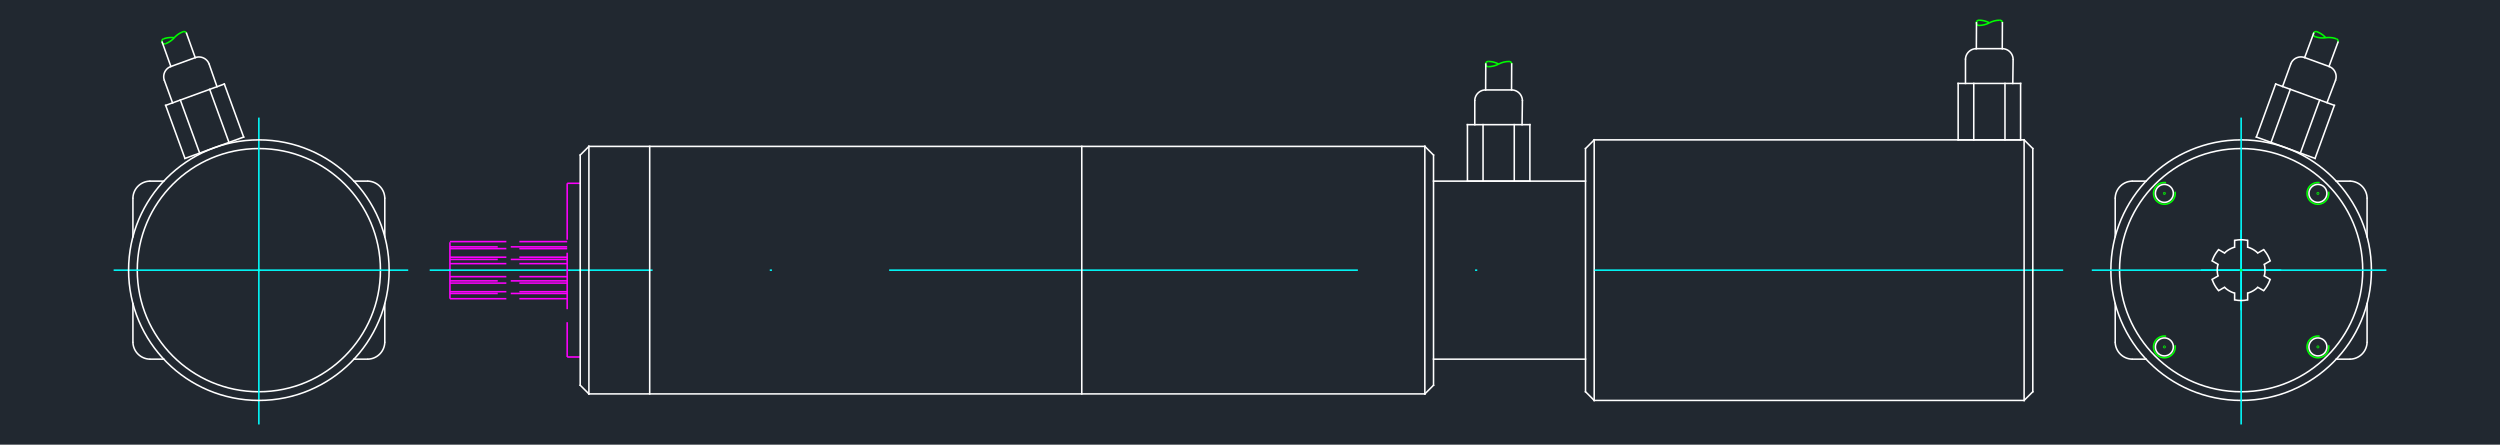 <svg xmlns="http://www.w3.org/2000/svg" xmlns:xlink="http://www.w3.org/1999/xlink" width="1536" height="273.22" viewBox="0 0 1152 204.915"><defs><style>*{stroke-linejoin:round;stroke-linecap:butt}</style></defs><g id="figure_1"><path id="patch_1" d="M0 204.915h1152V0H0z" style="fill:#fff"/><g id="axes_1"><path id="patch_2" d="M0 204.915h1152V0H0z" style="fill:#212830"/><g id="PathCollection_1"><defs><path id="mcc7a9d05bf" d="M0 .158a.158.158 0 1 0 0-.316.158.158 0 0 0 0 .316z" style="stroke:#0f0"/></defs><g clip-path="url(#p3a96d3a007)"><use xlink:href="#mcc7a9d05bf" x="119.282" y="124.486" style="fill:#0f0;stroke:#0f0"/></g></g><path id="patch_3" d="M175.311 124.486c0 30.944-25.085 56.03-56.03 56.03-30.943 0-56.029-25.086-56.029-56.03 0-30.944 25.086-56.03 56.03-56.03 30.944 0 56.03 25.086 56.03 56.03" clip-path="url(#p3a96d3a007)" style="fill:none;stroke:#fff;stroke-width:.72;stroke-linejoin:miter"/><path id="line2d_1" d="M119.282 54.204v141.397" clip-path="url(#p3a96d3a007)" style="fill:none;stroke-dasharray:216,54,1,54;stroke-dashoffset:0;stroke:#0ff;stroke-width:.72"/><path id="line2d_2" d="M52.364 124.486h135.739" clip-path="url(#p3a96d3a007)" style="fill:none;stroke-dasharray:216,54,1,54;stroke-dashoffset:0;stroke:#0ff;stroke-width:.72"/><path id="patch_4" d="M61.251 157.503a8.004 8.004 0 0 0 8.005 8.004" clip-path="url(#p3a96d3a007)" style="fill:none;stroke:#fff;stroke-width:.72;stroke-linejoin:miter"/><path id="patch_5" d="M69.256 83.464a8.004 8.004 0 0 0-8.005 8.005" clip-path="url(#p3a96d3a007)" style="fill:none;stroke:#fff;stroke-width:.72;stroke-linejoin:miter"/><path id="patch_6" d="M169.308 165.507a8.004 8.004 0 0 0 8.004-8.004" clip-path="url(#p3a96d3a007)" style="fill:none;stroke:#fff;stroke-width:.72;stroke-linejoin:miter"/><path id="patch_7" d="M177.312 91.469a8.004 8.004 0 0 0-8.004-8.005" clip-path="url(#p3a96d3a007)" style="fill:none;stroke:#fff;stroke-width:.72;stroke-linejoin:miter"/><path id="line2d_3" d="M69.256 83.464h6.196" clip-path="url(#p3a96d3a007)" style="fill:none;stroke:#fff;stroke-width:.72;stroke-linecap:square"/><path id="line2d_4" d="M61.251 109.116V91.469" clip-path="url(#p3a96d3a007)" style="fill:none;stroke:#fff;stroke-width:.72;stroke-linecap:square"/><path id="line2d_5" d="M61.251 157.503v-17.647" clip-path="url(#p3a96d3a007)" style="fill:none;stroke:#fff;stroke-width:.72;stroke-linecap:square"/><path id="line2d_6" d="M75.452 165.507h-6.196" clip-path="url(#p3a96d3a007)" style="fill:none;stroke:#fff;stroke-width:.72;stroke-linecap:square"/><path id="line2d_7" d="M169.308 165.507h-6.197" clip-path="url(#p3a96d3a007)" style="fill:none;stroke:#fff;stroke-width:.72;stroke-linecap:square"/><path id="line2d_8" d="M177.312 139.856v17.647" clip-path="url(#p3a96d3a007)" style="fill:none;stroke:#fff;stroke-width:.72;stroke-linecap:square"/><path id="line2d_9" d="M177.312 91.469v17.647" clip-path="url(#p3a96d3a007)" style="fill:none;stroke:#fff;stroke-width:.72;stroke-linecap:square"/><path id="line2d_10" d="M163.111 83.464h6.197" clip-path="url(#p3a96d3a007)" style="fill:none;stroke:#fff;stroke-width:.72;stroke-linecap:square"/><path id="patch_8" d="M179.314 124.486c0 33.154-26.878 60.031-60.032 60.031-33.155 0-60.032-26.877-60.032-60.031 0-33.155 26.877-60.032 60.032-60.032 33.154 0 60.032 26.877 60.032 60.032" clip-path="url(#p3a96d3a007)" style="fill:none;stroke:#fff;stroke-width:.72;stroke-linejoin:miter"/><path id="line2d_11" d="m83.093 46.09 8.897 24.445" clip-path="url(#p3a96d3a007)" style="fill:none;stroke:#fff;stroke-width:.72;stroke-linecap:square"/><path id="line2d_12" d="m96.613 41.17 8.897 24.444" clip-path="url(#p3a96d3a007)" style="fill:none;stroke:#fff;stroke-width:.72;stroke-linecap:square"/><path id="line2d_13" d="m76.333 48.55 27.04-9.841" clip-path="url(#p3a96d3a007)" style="fill:none;stroke:#fff;stroke-width:.72;stroke-linecap:square"/><path id="line2d_14" d="M85.23 72.996 76.333 48.55" clip-path="url(#p3a96d3a007)" style="fill:none;stroke:#fff;stroke-width:.72;stroke-linecap:square"/><path id="line2d_15" d="m112.27 63.154-27.04 9.842" clip-path="url(#p3a96d3a007)" style="fill:none;stroke:#fff;stroke-width:.72;stroke-linecap:square"/><path id="line2d_16" d="m103.373 38.709 8.897 24.445" clip-path="url(#p3a96d3a007)" style="fill:none;stroke:#fff;stroke-width:.72;stroke-linecap:square"/><path id="patch_9" d="M76.2 20.159a10.205 10.205 0 0 0 4.102-2.77" clip-path="url(#p3a96d3a007)" style="fill:none;stroke:#0f0;stroke-width:.72;stroke-linejoin:miter"/><path id="patch_10" d="M80.302 17.388a10.205 10.205 0 0 0-4.924.515" clip-path="url(#p3a96d3a007)" style="fill:none;stroke:#0f0;stroke-width:.72;stroke-linejoin:miter"/><path id="patch_11" d="M84.404 14.617a10.205 10.205 0 0 0-4.102 2.771" clip-path="url(#p3a96d3a007)" style="fill:none;stroke:#0f0;stroke-width:.72;stroke-linejoin:miter"/><path id="patch_12" d="M85.943 15.335a1.2 1.2 0 0 0-1.54-.718" clip-path="url(#p3a96d3a007)" style="fill:none;stroke:#0f0;stroke-width:.72;stroke-linejoin:miter"/><path id="patch_13" d="M75.378 17.903a1.2 1.2 0 0 0-.718 1.538" clip-path="url(#p3a96d3a007)" style="fill:none;stroke:#0f0;stroke-width:.72;stroke-linejoin:miter"/><path id="patch_14" d="M74.66 19.441a1.2 1.2 0 0 0 1.54.718" clip-path="url(#p3a96d3a007)" style="fill:none;stroke:#0f0;stroke-width:.72;stroke-linejoin:miter"/><path id="line2d_17" d="m78.736 30.64-4.012-11.222" clip-path="url(#p3a96d3a007)" style="fill:none;stroke:#fff;stroke-width:.72;stroke-linecap:square"/><path id="line2d_18" d="m89.955 26.557-4.012-11.222" clip-path="url(#p3a96d3a007)" style="fill:none;stroke:#fff;stroke-width:.72;stroke-linecap:square"/><path id="patch_15" d="M78.736 30.64a5.003 5.003 0 0 0-2.99 6.412" clip-path="url(#p3a96d3a007)" style="fill:none;stroke:#fff;stroke-width:.72;stroke-linejoin:miter"/><path id="patch_16" d="M96.39 29.61a5.003 5.003 0 0 0-6.435-3.053" clip-path="url(#p3a96d3a007)" style="fill:none;stroke:#fff;stroke-width:.72;stroke-linejoin:miter"/><path id="line2d_19" d="m96.39 29.61 3.603 10.33" clip-path="url(#p3a96d3a007)" style="fill:none;stroke:#fff;stroke-width:.72;stroke-linecap:square"/><path id="line2d_20" d="m78.736 30.64 11.22-4.083" clip-path="url(#p3a96d3a007)" style="fill:none;stroke:#fff;stroke-width:.72;stroke-linecap:square"/><path id="line2d_21" d="m79.512 47.398-3.766-10.346" clip-path="url(#p3a96d3a007)" style="fill:none;stroke:#fff;stroke-width:.72;stroke-linecap:square"/><g id="PathCollection_2" clip-path="url(#p3a96d3a007)"><use xlink:href="#mcc7a9d05bf" x="936.712" y="124.486" style="fill:#0f0;stroke:#0f0"/></g><g id="PathCollection_3" clip-path="url(#p3a96d3a007)"><use xlink:href="#mcc7a9d05bf" x="207.328" y="124.486" style="fill:#0f0;stroke:#0f0"/></g><g id="PathCollection_4" clip-path="url(#p3a96d3a007)"><use xlink:href="#mcc7a9d05bf" x="267.36" y="124.486" style="fill:#0f0;stroke:#0f0"/></g><path id="line2d_22" d="M261.357 129.418h-54.029" clip-path="url(#p3a96d3a007)" style="fill:none;stroke-dasharray:26,6;stroke-dashoffset:0;stroke:#f0f;stroke-width:.72"/><path id="line2d_23" d="M207.328 130.45h54.029" clip-path="url(#p3a96d3a007)" style="fill:none;stroke-dasharray:26,6;stroke-dashoffset:0;stroke:#f0f;stroke-width:.72"/><path id="line2d_24" d="M207.328 134.416h54.029" clip-path="url(#p3a96d3a007)" style="fill:none;stroke-dasharray:26,6;stroke-dashoffset:0;stroke:#f0f;stroke-width:.72"/><path id="line2d_25" d="M261.357 135.236h-54.029" clip-path="url(#p3a96d3a007)" style="fill:none;stroke-dasharray:26,6;stroke-dashoffset:0;stroke:#f0f;stroke-width:.72"/><path id="line2d_26" d="M207.328 137.638h54.029" clip-path="url(#p3a96d3a007)" style="fill:none;stroke-dasharray:26,6;stroke-dashoffset:0;stroke:#f0f;stroke-width:.72"/><path id="line2d_27" d="M207.328 127.487h54.029" clip-path="url(#p3a96d3a007)" style="fill:none;stroke-dasharray:26,6;stroke-dashoffset:0;stroke:#f0f;stroke-width:.72"/><path id="line2d_28" d="M207.328 121.484h54.029" clip-path="url(#p3a96d3a007)" style="fill:none;stroke-dasharray:26,6;stroke-dashoffset:0;stroke:#f0f;stroke-width:.72"/><path id="line2d_29" d="M207.328 137.638v-26.304" clip-path="url(#p3a96d3a007)" style="fill:none;stroke-dasharray:26,6;stroke-dashoffset:0;stroke:#f0f;stroke-width:.72"/><path id="line2d_30" d="M261.357 119.554h-54.029" clip-path="url(#p3a96d3a007)" style="fill:none;stroke-dasharray:26,6;stroke-dashoffset:0;stroke:#f0f;stroke-width:.72"/><path id="line2d_31" d="M207.328 111.334h54.029" clip-path="url(#p3a96d3a007)" style="fill:none;stroke-dasharray:26,6;stroke-dashoffset:0;stroke:#f0f;stroke-width:.72"/><path id="line2d_32" d="M261.357 113.735h-54.029" clip-path="url(#p3a96d3a007)" style="fill:none;stroke-dasharray:26,6;stroke-dashoffset:0;stroke:#f0f;stroke-width:.72"/><path id="line2d_33" d="M207.328 114.555h54.029" clip-path="url(#p3a96d3a007)" style="fill:none;stroke-dasharray:26,6;stroke-dashoffset:0;stroke:#f0f;stroke-width:.72"/><path id="line2d_34" d="M207.328 118.522h54.029" clip-path="url(#p3a96d3a007)" style="fill:none;stroke-dasharray:26,6;stroke-dashoffset:0;stroke:#f0f;stroke-width:.72"/><path id="line2d_35" d="M734.606 64.454v120.063" clip-path="url(#p3a96d3a007)" style="fill:none;stroke:#fff;stroke-width:.72;stroke-linecap:square"/><path id="line2d_36" d="M656.565 67.456v114.06" clip-path="url(#p3a96d3a007)" style="fill:none;stroke:#fff;stroke-width:.72;stroke-linecap:square"/><path id="line2d_37" d="M950.712 124.486h-752.71" clip-path="url(#p3a96d3a007)" style="fill:none;stroke-dasharray:216,54,1,54;stroke-dashoffset:0;stroke:#0ff;stroke-width:.72"/><path id="line2d_38" d="M271.362 67.456v114.06" clip-path="url(#p3a96d3a007)" style="fill:none;stroke:#fff;stroke-width:.72;stroke-linecap:square"/><path id="line2d_39" d="M932.71 64.454v120.063" clip-path="url(#p3a96d3a007)" style="fill:none;stroke:#fff;stroke-width:.72;stroke-linecap:square"/><path id="line2d_40" d="M299.377 67.456v114.06" clip-path="url(#p3a96d3a007)" style="fill:none;stroke:#fff;stroke-width:.72;stroke-linecap:square"/><path id="line2d_41" d="M498.481 67.456v114.06" clip-path="url(#p3a96d3a007)" style="fill:none;stroke:#fff;stroke-width:.72;stroke-linecap:square"/><path id="line2d_42" d="M660.567 165.507h70.037" clip-path="url(#p3a96d3a007)" style="fill:none;stroke:#fff;stroke-width:.72;stroke-linecap:square"/><path id="line2d_43" d="M730.604 83.464h-70.037" clip-path="url(#p3a96d3a007)" style="fill:none;stroke:#fff;stroke-width:.72;stroke-linecap:square"/><path id="line2d_44" d="M261.357 164.507h6.003" clip-path="url(#p3a96d3a007)" style="fill:none;stroke-dasharray:26,6;stroke-dashoffset:0;stroke:#f0f;stroke-width:.72"/><path id="line2d_45" d="M261.357 84.465v80.042" clip-path="url(#p3a96d3a007)" style="fill:none;stroke-dasharray:26,6;stroke-dashoffset:0;stroke:#f0f;stroke-width:.72"/><path id="line2d_46" d="M267.36 84.465h-6.003" clip-path="url(#p3a96d3a007)" style="fill:none;stroke-dasharray:26,6;stroke-dashoffset:0;stroke:#f0f;stroke-width:.72"/><path id="line2d_47" d="M656.565 67.456H271.362" clip-path="url(#p3a96d3a007)" style="fill:none;stroke:#fff;stroke-width:.72;stroke-linecap:square"/><path id="line2d_48" d="m271.362 67.456-4.002 4.002" clip-path="url(#p3a96d3a007)" style="fill:none;stroke:#fff;stroke-width:.72;stroke-linecap:square"/><path id="line2d_49" d="M267.36 71.458v106.056" clip-path="url(#p3a96d3a007)" style="fill:none;stroke:#fff;stroke-width:.72;stroke-linecap:square"/><path id="line2d_50" d="m267.36 177.514 4.002 4.002" clip-path="url(#p3a96d3a007)" style="fill:none;stroke:#fff;stroke-width:.72;stroke-linecap:square"/><path id="line2d_51" d="M271.362 181.516h385.203" clip-path="url(#p3a96d3a007)" style="fill:none;stroke:#fff;stroke-width:.72;stroke-linecap:square"/><path id="line2d_52" d="m656.565 181.516 4.002-4.002" clip-path="url(#p3a96d3a007)" style="fill:none;stroke:#fff;stroke-width:.72;stroke-linecap:square"/><path id="line2d_53" d="M660.567 177.514V71.458" clip-path="url(#p3a96d3a007)" style="fill:none;stroke:#fff;stroke-width:.72;stroke-linecap:square"/><path id="line2d_54" d="m660.567 71.458-4.002-4.002" clip-path="url(#p3a96d3a007)" style="fill:none;stroke:#fff;stroke-width:.72;stroke-linecap:square"/><path id="line2d_55" d="M932.71 64.454H734.606" clip-path="url(#p3a96d3a007)" style="fill:none;stroke:#fff;stroke-width:.72;stroke-linecap:square"/><path id="line2d_56" d="m734.606 64.454-4.002 4.002" clip-path="url(#p3a96d3a007)" style="fill:none;stroke:#fff;stroke-width:.72;stroke-linecap:square"/><path id="line2d_57" d="M730.604 68.456v112.06" clip-path="url(#p3a96d3a007)" style="fill:none;stroke:#fff;stroke-width:.72;stroke-linecap:square"/><path id="line2d_58" d="m730.604 180.515 4.002 4.002" clip-path="url(#p3a96d3a007)" style="fill:none;stroke:#fff;stroke-width:.72;stroke-linecap:square"/><path id="line2d_59" d="M734.606 184.517H932.71" clip-path="url(#p3a96d3a007)" style="fill:none;stroke:#fff;stroke-width:.72;stroke-linecap:square"/><path id="line2d_60" d="m932.71 184.517 4.002-4.002" clip-path="url(#p3a96d3a007)" style="fill:none;stroke:#fff;stroke-width:.72;stroke-linecap:square"/><path id="line2d_61" d="M936.712 180.515V68.456" clip-path="url(#p3a96d3a007)" style="fill:none;stroke:#fff;stroke-width:.72;stroke-linecap:square"/><path id="line2d_62" d="m936.712 68.456-4.002-4.002" clip-path="url(#p3a96d3a007)" style="fill:none;stroke:#fff;stroke-width:.72;stroke-linecap:square"/><path id="line2d_63" d="M683.389 57.45v26.014" clip-path="url(#p3a96d3a007)" style="fill:none;stroke:#fff;stroke-width:.72;stroke-linecap:square"/><path id="line2d_64" d="M697.776 57.45v26.014" clip-path="url(#p3a96d3a007)" style="fill:none;stroke:#fff;stroke-width:.72;stroke-linecap:square"/><path id="line2d_65" d="M676.195 57.45h28.775" clip-path="url(#p3a96d3a007)" style="fill:none;stroke:#fff;stroke-width:.72;stroke-linecap:square"/><path id="line2d_66" d="M676.195 83.464V57.451" clip-path="url(#p3a96d3a007)" style="fill:none;stroke:#fff;stroke-width:.72;stroke-linecap:square"/><path id="line2d_67" d="M704.97 83.464h-28.775" clip-path="url(#p3a96d3a007)" style="fill:none;stroke:#fff;stroke-width:.72;stroke-linecap:square"/><path id="line2d_68" d="M704.97 57.45v26.014" clip-path="url(#p3a96d3a007)" style="fill:none;stroke:#fff;stroke-width:.72;stroke-linecap:square"/><path id="patch_17" d="M685.78 30.726c1.675 0 3.324-.413 4.803-1.201" clip-path="url(#p3a96d3a007)" style="fill:none;stroke:#0f0;stroke-width:.72;stroke-linejoin:miter"/><path id="patch_18" d="M690.583 29.525a10.205 10.205 0 0 0-4.803-1.2" clip-path="url(#p3a96d3a007)" style="fill:none;stroke:#0f0;stroke-width:.72;stroke-linejoin:miter"/><path id="patch_19" d="M695.385 28.324c-1.675 0-3.324.413-4.802 1.201" clip-path="url(#p3a96d3a007)" style="fill:none;stroke:#0f0;stroke-width:.72;stroke-linejoin:miter"/><path id="patch_20" d="M696.586 29.525a1.2 1.2 0 0 0-1.201-1.2" clip-path="url(#p3a96d3a007)" style="fill:none;stroke:#0f0;stroke-width:.72;stroke-linejoin:miter"/><path id="patch_21" d="M685.78 28.324a1.2 1.2 0 0 0-1.2 1.201" clip-path="url(#p3a96d3a007)" style="fill:none;stroke:#0f0;stroke-width:.72;stroke-linejoin:miter"/><path id="patch_22" d="M684.58 29.525a1.2 1.2 0 0 0 1.2 1.2" clip-path="url(#p3a96d3a007)" style="fill:none;stroke:#0f0;stroke-width:.72;stroke-linejoin:miter"/><path id="line2d_69" d="m684.58 41.442.067-11.917" clip-path="url(#p3a96d3a007)" style="fill:none;stroke:#fff;stroke-width:.72;stroke-linecap:square"/><path id="line2d_70" d="m696.518 41.442.068-11.917" clip-path="url(#p3a96d3a007)" style="fill:none;stroke:#fff;stroke-width:.72;stroke-linecap:square"/><path id="patch_23" d="M684.58 41.442a5.003 5.003 0 0 0-5.003 5.003" clip-path="url(#p3a96d3a007)" style="fill:none;stroke:#fff;stroke-width:.72;stroke-linejoin:miter"/><path id="patch_24" d="M701.52 46.512a5.003 5.003 0 0 0-5.002-5.07" clip-path="url(#p3a96d3a007)" style="fill:none;stroke:#fff;stroke-width:.72;stroke-linejoin:miter"/><path id="line2d_71" d="m701.52 46.512-.147 10.939" clip-path="url(#p3a96d3a007)" style="fill:none;stroke:#fff;stroke-width:.72;stroke-linecap:square"/><path id="line2d_72" d="M684.58 41.442h11.938" clip-path="url(#p3a96d3a007)" style="fill:none;stroke:#fff;stroke-width:.72;stroke-linecap:square"/><path id="line2d_73" d="M679.577 57.455v-11.01" clip-path="url(#p3a96d3a007)" style="fill:none;stroke:#fff;stroke-width:.72;stroke-linecap:square"/><path id="line2d_74" d="M909.508 38.44v26.014" clip-path="url(#p3a96d3a007)" style="fill:none;stroke:#fff;stroke-width:.72;stroke-linecap:square"/><path id="line2d_75" d="M923.895 38.44v26.014" clip-path="url(#p3a96d3a007)" style="fill:none;stroke:#fff;stroke-width:.72;stroke-linecap:square"/><path id="line2d_76" d="M902.314 38.44h28.775" clip-path="url(#p3a96d3a007)" style="fill:none;stroke:#fff;stroke-width:.72;stroke-linecap:square"/><path id="line2d_77" d="M902.314 64.454V38.441" clip-path="url(#p3a96d3a007)" style="fill:none;stroke:#fff;stroke-width:.72;stroke-linecap:square"/><path id="line2d_78" d="M931.089 64.454h-28.775" clip-path="url(#p3a96d3a007)" style="fill:none;stroke:#fff;stroke-width:.72;stroke-linecap:square"/><path id="line2d_79" d="M931.089 38.44v26.014" clip-path="url(#p3a96d3a007)" style="fill:none;stroke:#fff;stroke-width:.72;stroke-linecap:square"/><path id="patch_25" d="M911.899 11.716c1.675 0 3.324-.413 4.802-1.201" clip-path="url(#p3a96d3a007)" style="fill:none;stroke:#0f0;stroke-width:.72;stroke-linejoin:miter"/><path id="patch_26" d="M916.701 10.515a10.205 10.205 0 0 0-4.802-1.2" clip-path="url(#p3a96d3a007)" style="fill:none;stroke:#0f0;stroke-width:.72;stroke-linejoin:miter"/><path id="patch_27" d="M921.504 9.314c-1.675 0-3.324.413-4.803 1.201" clip-path="url(#p3a96d3a007)" style="fill:none;stroke:#0f0;stroke-width:.72;stroke-linejoin:miter"/><path id="patch_28" d="M922.705 10.515a1.2 1.2 0 0 0-1.201-1.2" clip-path="url(#p3a96d3a007)" style="fill:none;stroke:#0f0;stroke-width:.72;stroke-linejoin:miter"/><path id="patch_29" d="M911.899 9.314a1.2 1.2 0 0 0-1.2 1.201" clip-path="url(#p3a96d3a007)" style="fill:none;stroke:#0f0;stroke-width:.72;stroke-linejoin:miter"/><path id="patch_30" d="M910.698 10.515a1.2 1.2 0 0 0 1.2 1.2" clip-path="url(#p3a96d3a007)" style="fill:none;stroke:#0f0;stroke-width:.72;stroke-linejoin:miter"/><path id="line2d_80" d="m910.698 22.432.068-11.917" clip-path="url(#p3a96d3a007)" style="fill:none;stroke:#fff;stroke-width:.72;stroke-linecap:square"/><path id="line2d_81" d="m922.637 22.432.068-11.917" clip-path="url(#p3a96d3a007)" style="fill:none;stroke:#fff;stroke-width:.72;stroke-linecap:square"/><path id="patch_31" d="M910.698 22.432a5.003 5.003 0 0 0-5.002 5.003" clip-path="url(#p3a96d3a007)" style="fill:none;stroke:#fff;stroke-width:.72;stroke-linejoin:miter"/><path id="patch_32" d="M927.64 27.502a5.003 5.003 0 0 0-5.003-5.07" clip-path="url(#p3a96d3a007)" style="fill:none;stroke:#fff;stroke-width:.72;stroke-linejoin:miter"/><path id="line2d_82" d="m927.64 27.502-.148 10.939" clip-path="url(#p3a96d3a007)" style="fill:none;stroke:#fff;stroke-width:.72;stroke-linecap:square"/><path id="line2d_83" d="M910.698 22.432h11.939" clip-path="url(#p3a96d3a007)" style="fill:none;stroke:#fff;stroke-width:.72;stroke-linecap:square"/><path id="line2d_84" d="M905.696 38.445v-11.01" clip-path="url(#p3a96d3a007)" style="fill:none;stroke:#fff;stroke-width:.72;stroke-linecap:square"/><g id="PathCollection_5" clip-path="url(#p3a96d3a007)"><use xlink:href="#mcc7a9d05bf" x="1068.092" y="159.86" style="fill:#0f0;stroke:#0f0"/></g><g id="PathCollection_6" clip-path="url(#p3a96d3a007)"><use xlink:href="#mcc7a9d05bf" x="997.344" y="159.86" style="fill:#0f0;stroke:#0f0"/></g><g id="PathCollection_7" clip-path="url(#p3a96d3a007)"><use xlink:href="#mcc7a9d05bf" x="1068.092" y="89.112" style="fill:#0f0;stroke:#0f0"/></g><g id="PathCollection_8" clip-path="url(#p3a96d3a007)"><use xlink:href="#mcc7a9d05bf" x="997.344" y="89.112" style="fill:#0f0;stroke:#0f0"/></g><path id="patch_33" d="M1088.748 124.486c0 30.944-25.086 56.03-56.03 56.03-30.944 0-56.03-25.086-56.03-56.03 0-30.944 25.086-56.03 56.03-56.03 30.944 0 56.03 25.086 56.03 56.03" clip-path="url(#p3a96d3a007)" style="fill:none;stroke:#fff;stroke-width:.72;stroke-linejoin:miter"/><path id="patch_34" d="M998.127 154.919a5.003 5.003 0 1 0 4.158 4.158" clip-path="url(#p3a96d3a007)" style="fill:none;stroke:#0f0;stroke-width:.72;stroke-linejoin:miter"/><path id="patch_35" d="M1001.476 159.86a4.132 4.132 0 1 1-8.264 0 4.132 4.132 0 0 1 8.264 0" clip-path="url(#p3a96d3a007)" style="fill:none;stroke:#fff;stroke-width:.72;stroke-linejoin:miter"/><path id="patch_36" d="M1068.875 154.919a5.003 5.003 0 1 0 4.158 4.158" clip-path="url(#p3a96d3a007)" style="fill:none;stroke:#0f0;stroke-width:.72;stroke-linejoin:miter"/><path id="patch_37" d="M1072.224 159.86a4.132 4.132 0 1 1-8.264 0 4.132 4.132 0 0 1 8.264 0" clip-path="url(#p3a96d3a007)" style="fill:none;stroke:#fff;stroke-width:.72;stroke-linejoin:miter"/><path id="patch_38" d="M1068.875 84.17a5.003 5.003 0 1 0 4.158 4.16" clip-path="url(#p3a96d3a007)" style="fill:none;stroke:#0f0;stroke-width:.72;stroke-linejoin:miter"/><path id="patch_39" d="M1072.224 89.112a4.132 4.132 0 1 1-8.264 0 4.132 4.132 0 0 1 8.264 0" clip-path="url(#p3a96d3a007)" style="fill:none;stroke:#fff;stroke-width:.72;stroke-linejoin:miter"/><path id="patch_40" d="M998.127 84.17a5.003 5.003 0 1 0 4.158 4.16" clip-path="url(#p3a96d3a007)" style="fill:none;stroke:#0f0;stroke-width:.72;stroke-linejoin:miter"/><path id="patch_41" d="M1001.476 89.112a4.132 4.132 0 1 1-8.264 0 4.132 4.132 0 0 1 8.264 0" clip-path="url(#p3a96d3a007)" style="fill:none;stroke:#fff;stroke-width:.72;stroke-linejoin:miter"/><path id="patch_42" d="M1092.75 124.486c0 33.154-26.877 60.031-60.032 60.031-33.154 0-60.032-26.877-60.032-60.031 0-33.155 26.878-60.032 60.032-60.032 33.155 0 60.032 26.877 60.032 60.032" clip-path="url(#p3a96d3a007)" style="fill:none;stroke:#fff;stroke-width:.72;stroke-linejoin:miter"/><path id="line2d_85" d="M988.889 83.464h-6.197" clip-path="url(#p3a96d3a007)" style="fill:none;stroke:#fff;stroke-width:.72;stroke-linecap:square"/><path id="line2d_86" d="M974.688 91.469v17.647" clip-path="url(#p3a96d3a007)" style="fill:none;stroke:#fff;stroke-width:.72;stroke-linecap:square"/><path id="line2d_87" d="M974.688 139.856v17.647" clip-path="url(#p3a96d3a007)" style="fill:none;stroke:#fff;stroke-width:.72;stroke-linecap:square"/><path id="line2d_88" d="M982.692 165.507h6.197" clip-path="url(#p3a96d3a007)" style="fill:none;stroke:#fff;stroke-width:.72;stroke-linecap:square"/><path id="line2d_89" d="M1076.548 165.507h6.196" clip-path="url(#p3a96d3a007)" style="fill:none;stroke:#fff;stroke-width:.72;stroke-linecap:square"/><path id="line2d_90" d="M1090.749 157.503v-17.647" clip-path="url(#p3a96d3a007)" style="fill:none;stroke:#fff;stroke-width:.72;stroke-linecap:square"/><path id="line2d_91" d="M1090.749 109.116V91.469" clip-path="url(#p3a96d3a007)" style="fill:none;stroke:#fff;stroke-width:.72;stroke-linecap:square"/><path id="line2d_92" d="M1082.744 83.464h-6.196" clip-path="url(#p3a96d3a007)" style="fill:none;stroke:#fff;stroke-width:.72;stroke-linecap:square"/><path id="patch_43" d="M982.692 83.464a8.004 8.004 0 0 0-8.004 8.005" clip-path="url(#p3a96d3a007)" style="fill:none;stroke:#fff;stroke-width:.72;stroke-linejoin:miter"/><path id="patch_44" d="M974.688 157.503a8.004 8.004 0 0 0 8.004 8.004" clip-path="url(#p3a96d3a007)" style="fill:none;stroke:#fff;stroke-width:.72;stroke-linejoin:miter"/><path id="patch_45" d="M1090.749 91.469a8.004 8.004 0 0 0-8.005-8.005" clip-path="url(#p3a96d3a007)" style="fill:none;stroke:#fff;stroke-width:.72;stroke-linejoin:miter"/><path id="patch_46" d="M1082.744 165.507a8.004 8.004 0 0 0 8.005-8.004" clip-path="url(#p3a96d3a007)" style="fill:none;stroke:#fff;stroke-width:.72;stroke-linejoin:miter"/><path id="line2d_93" d="M1099.636 124.486H963.897" clip-path="url(#p3a96d3a007)" style="fill:none;stroke-dasharray:216,54,1,54;stroke-dashoffset:0;stroke:#0ff;stroke-width:.72"/><path id="line2d_94" d="M1032.718 54.204v141.397" clip-path="url(#p3a96d3a007)" style="fill:none;stroke-dasharray:216,54,1,54;stroke-dashoffset:0;stroke:#0ff;stroke-width:.72"/><path id="line2d_95" d="m1055.387 41.17-8.897 24.444" clip-path="url(#p3a96d3a007)" style="fill:none;stroke:#fff;stroke-width:.72;stroke-linecap:square"/><path id="line2d_96" d="m1068.907 46.09-8.897 24.445" clip-path="url(#p3a96d3a007)" style="fill:none;stroke:#fff;stroke-width:.72;stroke-linecap:square"/><path id="line2d_97" d="m1048.627 38.709 27.04 9.842" clip-path="url(#p3a96d3a007)" style="fill:none;stroke:#fff;stroke-width:.72;stroke-linecap:square"/><path id="line2d_98" d="m1039.73 63.154 8.897-24.445" clip-path="url(#p3a96d3a007)" style="fill:none;stroke:#fff;stroke-width:.72;stroke-linecap:square"/><path id="line2d_99" d="m1066.77 72.996-27.04-9.842" clip-path="url(#p3a96d3a007)" style="fill:none;stroke:#fff;stroke-width:.72;stroke-linecap:square"/><path id="line2d_100" d="m1075.667 48.55-8.897 24.446" clip-path="url(#p3a96d3a007)" style="fill:none;stroke:#fff;stroke-width:.72;stroke-linecap:square"/><path id="patch_47" d="M1066.775 16.874c1.574.573 3.265.75 4.923.514" clip-path="url(#p3a96d3a007)" style="fill:none;stroke:#0f0;stroke-width:.72;stroke-linejoin:miter"/><path id="patch_48" d="M1071.698 17.388a10.205 10.205 0 0 0-4.102-2.77" clip-path="url(#p3a96d3a007)" style="fill:none;stroke:#0f0;stroke-width:.72;stroke-linejoin:miter"/><path id="patch_49" d="M1076.622 17.903a10.205 10.205 0 0 0-4.924-.515" clip-path="url(#p3a96d3a007)" style="fill:none;stroke:#0f0;stroke-width:.72;stroke-linejoin:miter"/><path id="patch_50" d="M1077.34 19.441a1.2 1.2 0 0 0-.718-1.538" clip-path="url(#p3a96d3a007)" style="fill:none;stroke:#0f0;stroke-width:.72;stroke-linejoin:miter"/><path id="patch_51" d="M1067.596 14.617a1.2 1.2 0 0 0-1.539.718" clip-path="url(#p3a96d3a007)" style="fill:none;stroke:#0f0;stroke-width:.72;stroke-linejoin:miter"/><path id="patch_52" d="M1066.057 15.335a1.2 1.2 0 0 0 .718 1.539" clip-path="url(#p3a96d3a007)" style="fill:none;stroke:#0f0;stroke-width:.72;stroke-linejoin:miter"/><path id="line2d_101" d="m1061.981 26.534 4.14-11.176" clip-path="url(#p3a96d3a007)" style="fill:none;stroke:#fff;stroke-width:.72;stroke-linecap:square"/><path id="line2d_102" d="m1073.2 30.617 4.14-11.176" clip-path="url(#p3a96d3a007)" style="fill:none;stroke:#fff;stroke-width:.72;stroke-linecap:square"/><path id="patch_53" d="M1061.981 26.534a5.003 5.003 0 0 0-6.412 2.99" clip-path="url(#p3a96d3a007)" style="fill:none;stroke:#fff;stroke-width:.72;stroke-linejoin:miter"/><path id="patch_54" d="M1076.167 37.092a5.003 5.003 0 0 0-2.967-6.475" clip-path="url(#p3a96d3a007)" style="fill:none;stroke:#fff;stroke-width:.72;stroke-linejoin:miter"/><path id="line2d_103" d="m1076.167 37.092-3.88 10.228" clip-path="url(#p3a96d3a007)" style="fill:none;stroke:#fff;stroke-width:.72;stroke-linecap:square"/><path id="line2d_104" d="m1061.981 26.534 11.219 4.083" clip-path="url(#p3a96d3a007)" style="fill:none;stroke:#fff;stroke-width:.72;stroke-linecap:square"/><path id="line2d_105" d="m1051.804 39.87 3.765-10.346" clip-path="url(#p3a96d3a007)" style="fill:none;stroke:#fff;stroke-width:.72;stroke-linecap:square"/><path id="line2d_106" d="M1032.718 124.486h-18.487" clip-path="url(#p3a96d3a007)" style="fill:none;stroke-dasharray:52,13,1,13;stroke-dashoffset:0;stroke:#0ff;stroke-width:.72"/><path id="line2d_107" d="M1032.718 124.486v-18.487" clip-path="url(#p3a96d3a007)" style="fill:none;stroke-dasharray:52,13,1,13;stroke-dashoffset:0;stroke:#0ff;stroke-width:.72"/><path id="line2d_108" d="M1032.718 124.486h18.487" clip-path="url(#p3a96d3a007)" style="fill:none;stroke-dasharray:52,13,1,13;stroke-dashoffset:0;stroke:#0ff;stroke-width:.72"/><path id="line2d_109" d="M1032.718 124.486v18.487" clip-path="url(#p3a96d3a007)" style="fill:none;stroke-dasharray:52,13,1,13;stroke-dashoffset:0;stroke:#0ff;stroke-width:.72"/><g id="PathCollection_9" clip-path="url(#p3a96d3a007)"><use xlink:href="#mcc7a9d05bf" x="1032.718" y="124.486" style="fill:#0f0;stroke:#0f0"/></g><path id="patch_55" d="M1025.049 132.38a11.006 11.006 0 0 0 4.667 2.694" clip-path="url(#p3a96d3a007)" style="fill:none;stroke:#fff;stroke-width:.72;stroke-linejoin:miter"/><path id="patch_56" d="M1022.047 121.791a11.006 11.006 0 0 0 0 5.39" clip-path="url(#p3a96d3a007)" style="fill:none;stroke:#fff;stroke-width:.72;stroke-linejoin:miter"/><path id="patch_57" d="M1029.716 113.897a11.006 11.006 0 0 0-4.667 2.695" clip-path="url(#p3a96d3a007)" style="fill:none;stroke:#fff;stroke-width:.72;stroke-linejoin:miter"/><path id="patch_58" d="M1040.387 116.592a11.006 11.006 0 0 0-4.667-2.695" clip-path="url(#p3a96d3a007)" style="fill:none;stroke:#fff;stroke-width:.72;stroke-linejoin:miter"/><path id="patch_59" d="M1043.389 127.18c.447-1.768.447-3.62 0-5.389" clip-path="url(#p3a96d3a007)" style="fill:none;stroke:#fff;stroke-width:.72;stroke-linejoin:miter"/><path id="patch_60" d="M1035.72 135.074a11.006 11.006 0 0 0 4.667-2.694" clip-path="url(#p3a96d3a007)" style="fill:none;stroke:#fff;stroke-width:.72;stroke-linejoin:miter"/><path id="line2d_110" d="m1022.047 127.18-2.679 1.547" clip-path="url(#p3a96d3a007)" style="fill:none;stroke:#fff;stroke-width:.72;stroke-linecap:square"/><path id="patch_61" d="M1019.368 128.727a14.007 14.007 0 0 0 3.002 5.2" clip-path="url(#p3a96d3a007)" style="fill:none;stroke:#fff;stroke-width:.72;stroke-linejoin:miter"/><path id="line2d_111" d="m1025.049 132.38-2.68 1.546" clip-path="url(#p3a96d3a007)" style="fill:none;stroke:#fff;stroke-width:.72;stroke-linecap:square"/><path id="line2d_112" d="m1025.049 116.592-2.68-1.547" clip-path="url(#p3a96d3a007)" style="fill:none;stroke:#fff;stroke-width:.72;stroke-linecap:square"/><path id="patch_62" d="M1022.37 115.045a14.007 14.007 0 0 0-3.002 5.2" clip-path="url(#p3a96d3a007)" style="fill:none;stroke:#fff;stroke-width:.72;stroke-linejoin:miter"/><path id="line2d_113" d="m1022.047 121.791-2.679-1.547" clip-path="url(#p3a96d3a007)" style="fill:none;stroke:#fff;stroke-width:.72;stroke-linecap:square"/><path id="line2d_114" d="M1035.72 113.897v-3.093" clip-path="url(#p3a96d3a007)" style="fill:none;stroke:#fff;stroke-width:.72;stroke-linecap:square"/><path id="patch_63" d="M1035.72 110.804a14.007 14.007 0 0 0-6.004 0" clip-path="url(#p3a96d3a007)" style="fill:none;stroke:#fff;stroke-width:.72;stroke-linejoin:miter"/><path id="line2d_115" d="M1029.716 113.897v-3.093" clip-path="url(#p3a96d3a007)" style="fill:none;stroke:#fff;stroke-width:.72;stroke-linecap:square"/><path id="line2d_116" d="m1043.389 121.791 2.679-1.547" clip-path="url(#p3a96d3a007)" style="fill:none;stroke:#fff;stroke-width:.72;stroke-linecap:square"/><path id="patch_64" d="M1046.068 120.244a14.007 14.007 0 0 0-3.002-5.199" clip-path="url(#p3a96d3a007)" style="fill:none;stroke:#fff;stroke-width:.72;stroke-linejoin:miter"/><path id="line2d_117" d="m1040.387 116.592 2.68-1.547" clip-path="url(#p3a96d3a007)" style="fill:none;stroke:#fff;stroke-width:.72;stroke-linecap:square"/><path id="line2d_118" d="m1040.387 132.38 2.68 1.546" clip-path="url(#p3a96d3a007)" style="fill:none;stroke:#fff;stroke-width:.72;stroke-linecap:square"/><path id="patch_65" d="M1043.066 133.926a14.007 14.007 0 0 0 3.002-5.199" clip-path="url(#p3a96d3a007)" style="fill:none;stroke:#fff;stroke-width:.72;stroke-linejoin:miter"/><path id="line2d_119" d="m1043.389 127.18 2.679 1.547" clip-path="url(#p3a96d3a007)" style="fill:none;stroke:#fff;stroke-width:.72;stroke-linecap:square"/><path id="patch_66" d="M1029.716 138.168c1.978.434 4.026.434 6.004 0" clip-path="url(#p3a96d3a007)" style="fill:none;stroke:#fff;stroke-width:.72;stroke-linejoin:miter"/><path id="line2d_120" d="M1029.716 135.074v3.094" clip-path="url(#p3a96d3a007)" style="fill:none;stroke:#fff;stroke-width:.72;stroke-linecap:square"/><path id="line2d_121" d="M1035.72 135.074v3.094" clip-path="url(#p3a96d3a007)" style="fill:none;stroke:#fff;stroke-width:.72;stroke-linecap:square"/></g></g><defs><clipPath id="p3a96d3a007"><path d="M0 0h1152v204.915H0z"/></clipPath></defs></svg>
